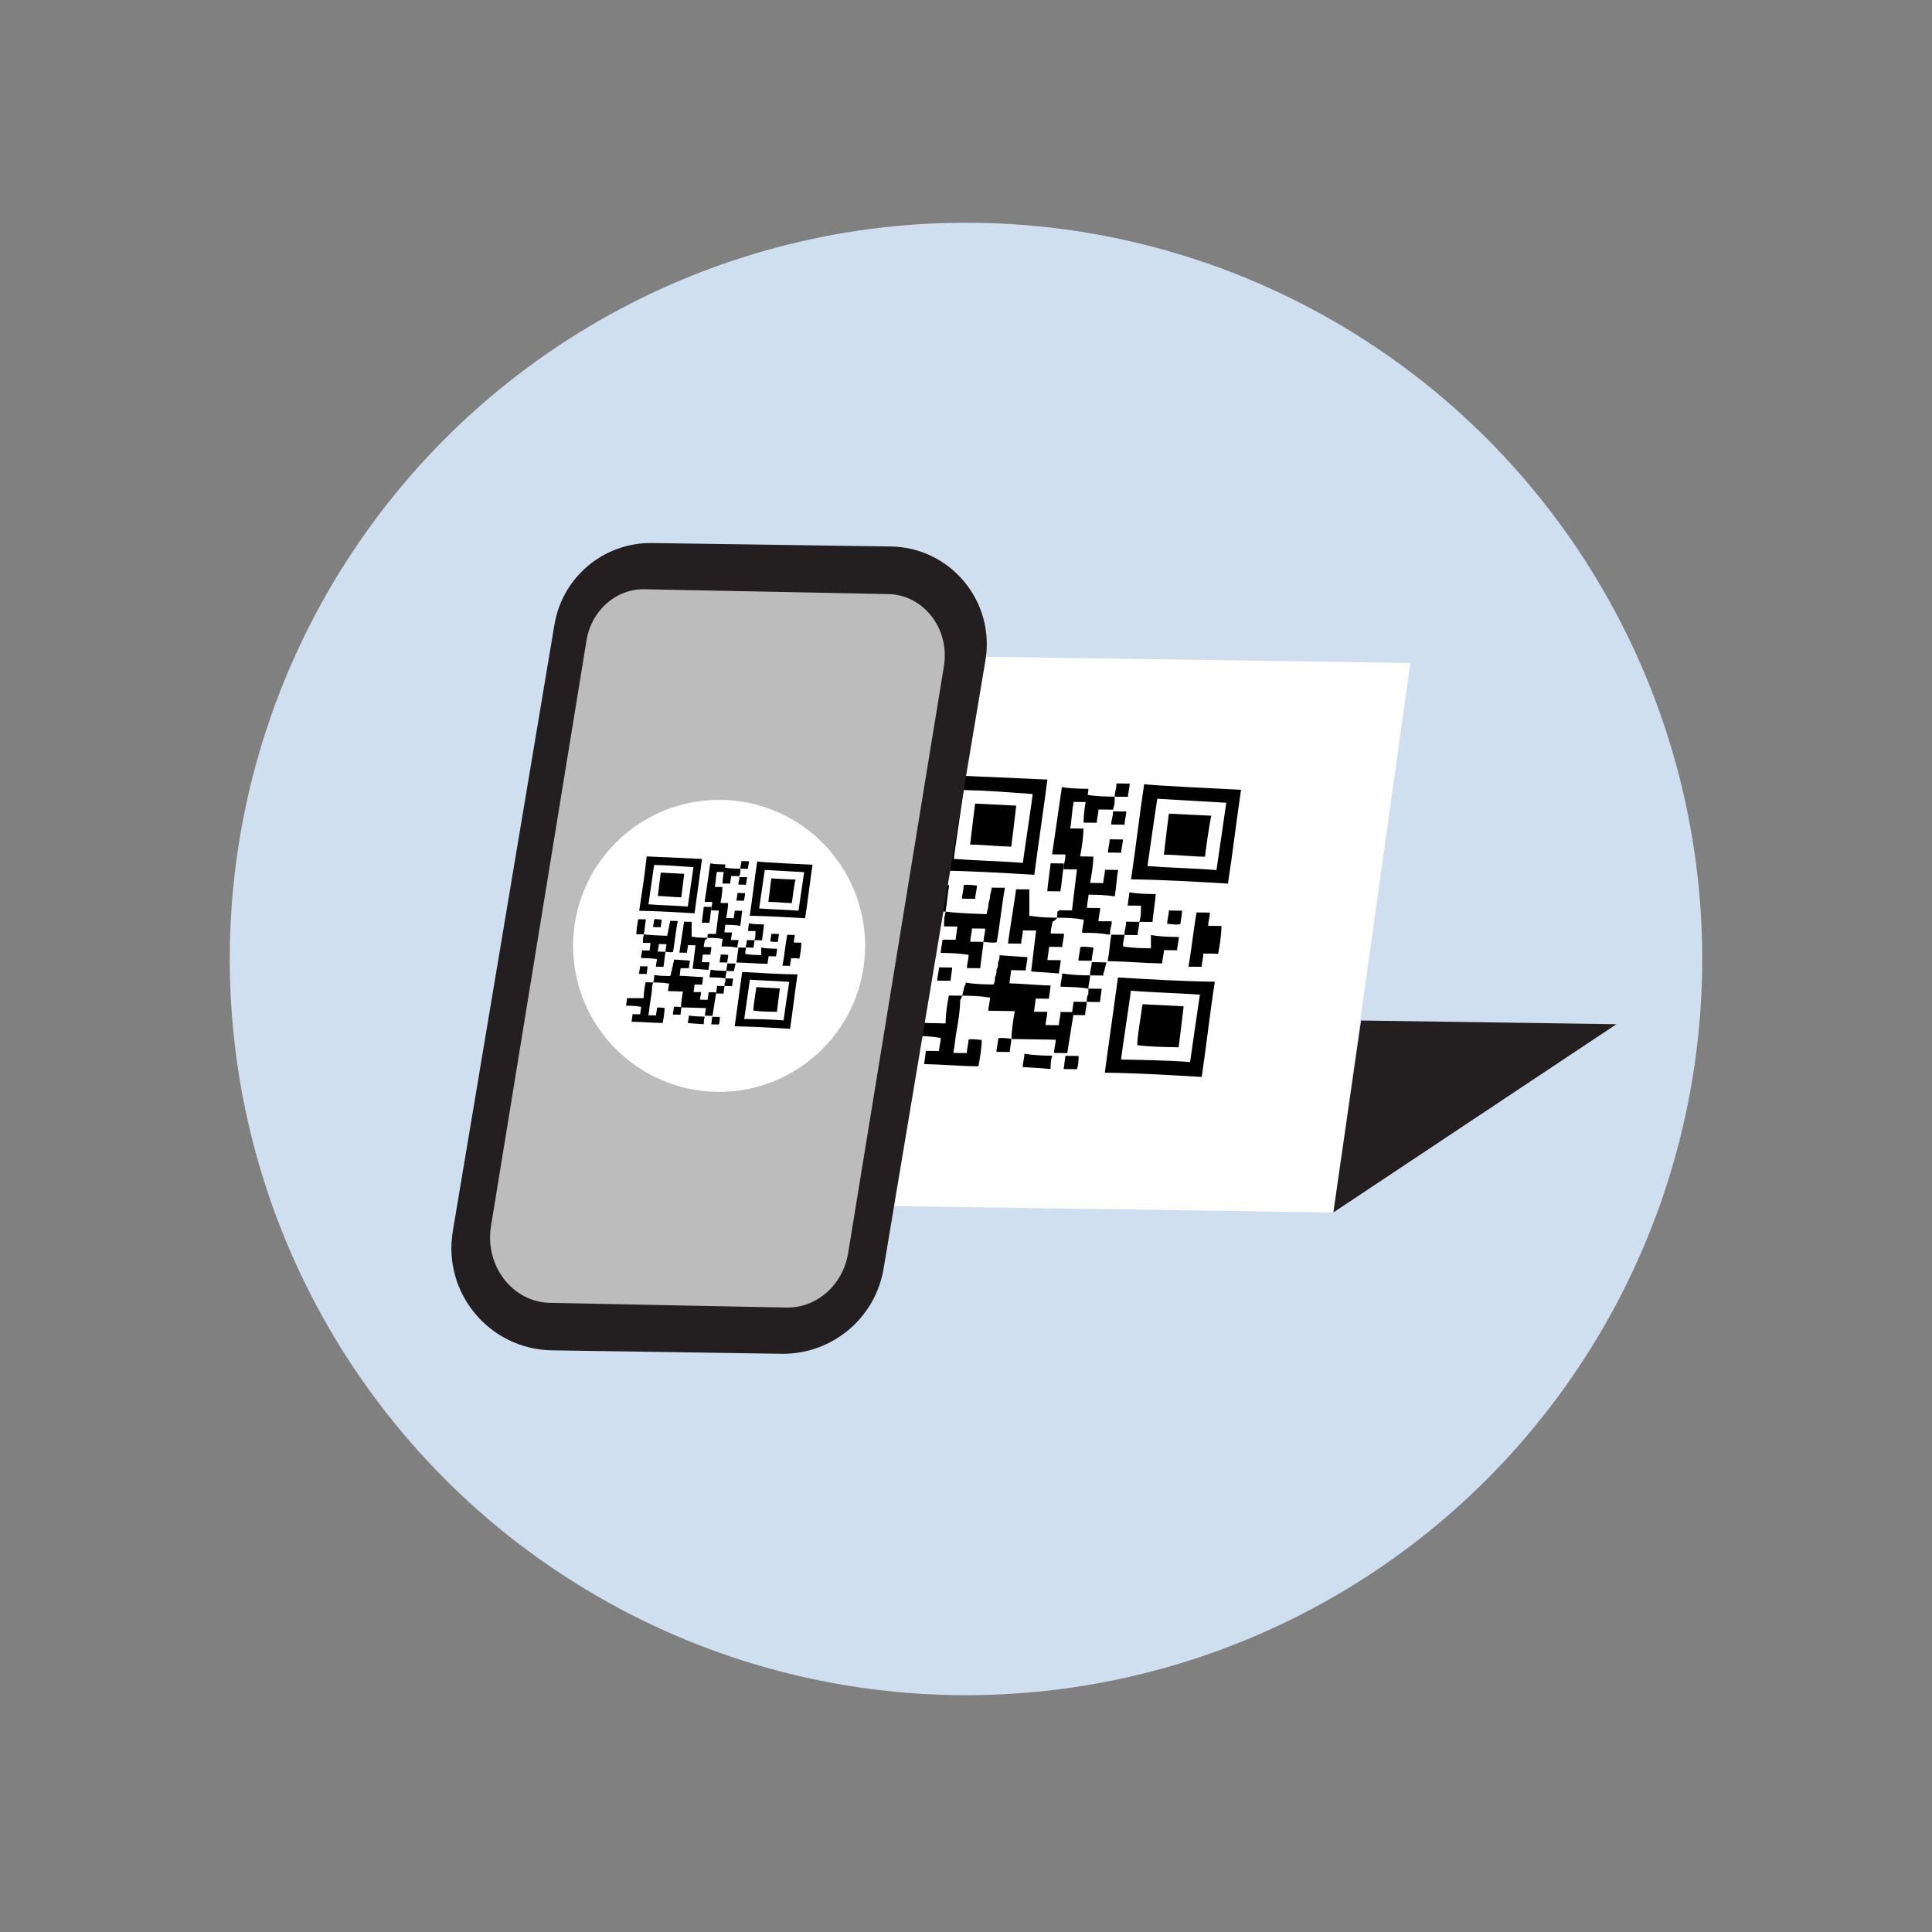 <svg xmlns="http://www.w3.org/2000/svg" xmlns:xlink="http://www.w3.org/1999/xlink" id="Layer_1" x="0px" y="0px" viewBox="0 0 1400 1400" style="enable-background:new 0 0 1400 1400;" xml:space="preserve"><rect x="0" y="0" width="1400" height="1400" fill="#808080" stroke="none"/><style type="text/css">	.st0{fill:#D0DFEF;}	.st1{fill:#FFFFFF;}	.st2{fill:#231F20;}	.st3{fill:#BCBCBC;}</style><circle class="st0" cx="700" cy="694.9" r="533.5"></circle><g>	<g>		<polygon class="st1" points="609.3,474.4 554.5,872.6 966.2,878.6 1022,480.4   "></polygon>	</g>	<polyline class="st2" points="1171.3,742.2 966.2,878.6 986.3,739.5 1171.3,742.2  "></polyline>	<g>		<g>			<path d="M870.8,780.4c-23.4-1.4-46.8-2.8-70.2-3.1c0-1.1,9.5-68,9.5-69c23.4,1.4,46.8,2.8,70.2,3.1    C876.8,733.6,874.3,757,870.8,780.4z M862.4,769.6L862.4,769.6L862.4,769.6C862.4,769.6,862.4,768.5,862.4,769.6    c2.4-17,4.7-32.9,7.1-48.8l0,0c-17-1.3-33-1.5-50-2.9c0,1.1-7.1,47.8-7.1,49.9C828.4,768.1,845.4,768.3,862.4,769.6z"></path>		</g>		<g>			<path d="M899.3,572.3C899.3,572.3,899.3,573.3,899.3,572.3c-3.5,23.4-6,45.7-9.5,68l0,0l0,0l0,0c-23.4-1.4-46.8-2.8-70.2-3.1    c3.5-23.4,6-45.7,9.5-69C831.3,569.1,899.3,572.3,899.3,572.3z M888.6,581.7c-1.1,0-47.8-2.8-50-2.9l0,0l0,0l0,0    c-2.4,15.9-4.7,31.8-7.1,48.8l0,0c17,1.3,33,1.5,50,2.9C883.8,614.6,886.2,598.7,888.6,581.7z"></path>		</g>		<g>			<path d="M688.8,561.8c1.1,0,69.1,3.1,70.2,3.1c0,1.1-9.5,68-9.5,69c-23.4-1.4-46.8-2.8-70.2-3.1    C682.9,607.4,686.4,585.1,688.8,561.8z M698.3,572.5c0,1.1-7.1,47.8-7.1,49.9c17,1.3,33,1.5,50,2.9c0-1.1,7.1-47.8,7.1-49.9    C731.2,574.1,714.2,572.8,698.3,572.5z"></path>		</g>		<g>			<path d="M766.1,665l1.1,0c5.3,0.1,11.7,0.2,17,1.3l1.1,0c0,3.2-1.2,6.4-1.2,9.6l1.1,0c6.4,0.1,11.7,0.2,18.1,1.3l1.1,0l0,0    c0-1.1,0-1.1,0-2.1c0-2.1,1.1-4.2,1.2-6.4l0-1.1c-1.1,0-2.1,0-3.2,0c-1.1,0-2.1,0-3.2,0c-1.1,0-2.1,0-3.2,0    c0-3.2,1.2-6.4,1.2-9.6c-3.2,0-6.4-0.1-9.6-0.1c0-1.1,1.2-8.5,1.2-9.6c6.4,0.1,12.8,0.2,19.1,1.3l0,0l0,0c0,0,0,0,0-1.1    c1.2-6.4,1.2-12.7,2.4-18.1l0,0c-3.2,0-6.4-0.1-9.6-0.1c0,3.2-1.2,6.4-1.2,9.6c-1.1,0-8.5-0.1-9.6-0.1c1.2-6.4,2.3-12.7,2.4-19.1    l-1.1,0c-2.1,0-5.3-0.1-7.4-0.1l-1.1,0c1.2-6.4,2.3-12.7,2.4-20.2l0,0c-3.2,0-6.4-0.1-9.6-0.1l0,0c1.2-6.4,1.2-12.7,2.4-18.1    c0,0,0,0,0-1.1l0,0l0,0c3.2,0,6.4,0.1,9.6,0.1l0,0c0-3.2,1.2-6.4,1.2-9.6l0,0l0,0l-1.1,0c-6.4-0.1-12.8-0.2-18.1-1.3l0,0    c-2.4,15.9-4.7,32.9-7.1,48.8c3.2,0,6.4,0.1,9.6,0.1l0,1.1c0,3.2-1.1,5.3-1.2,8.5c0,0,0,0,0,1.1l0,0c3.2,0,6.4,0.1,8.5,0.1l1.1,0    c-1.2,9.6-2.4,20.2-3.6,29.7c-3.2,0-6.4-0.1-9.6-0.1l0,1.1C766.2,658.6,766.1,661.8,766.1,665C766.1,663.9,766.1,665,766.1,665    L766.1,665z"></path>		</g>		<g>			<path d="M697.2,721.5C697.2,721.5,698.2,721.5,697.2,721.5c7.4,0.1,12.8,0.2,19.1,1.3l1.1,0c0,3.2-1.2,6.4-1.2,9.6    c2.1,0,4.3,0.1,6.4,0.1c2.1,0,4.3,0.1,6.4,0.1c2.1,0,4.3,0.1,6.4,0.1c-1.2,6.4-2.3,12.7-2.4,20.2c2.1,0,4.3,0.1,6.4,0.1    c2.1,0,4.3,0.1,6.4,0.1c2.1,0,4.3,0.1,6.4,0.1c2.1,0,4.3,0.1,6.4,0.1c2.1,0,4.3,0.1,6.4,0.1c0,3.2-1.2,6.4-1.2,9.6l0,0    c3.2,0,6.4,0.1,9.6,0.1c0-1.1,4.7-28.7,4.7-29.7c-3.2,0-6.4-0.1-9.6-0.1c0,3.2-1.2,6.4-1.2,9.6c-3.2,0-6.4-0.1-9.6-0.1    c0-3.2,1.2-6.4,1.2-9.6c-1.1,0-2.1,0-3.2,0c-1.1,0-2.1,0-3.2,0c-1.1,0-2.1,0-3.2,0c0-1.1,1.2-8.5,1.2-9.6c3.2,0,6.4,0.1,9.6,0.1    c0-1.1,1.2-8.5,1.2-9.6c-9.6-0.1-20.2-1.4-29.8-1.5c0-1.1,1.2-8.5,1.2-9.6c2.1,0,3.2,0,5.3,0.1s3.2,0,5.3,0.1    c0-3.2,1.2-6.4,1.2-9.6c-1.1,0-18.1-1.3-20.2-1.4c0,1.1,0,3.2-1.1,5.3c0,2.1,0,3.2-1.1,5.3c0,2.1,0,3.2-1.1,5.3    c0,2.1,0,3.2-1.1,5.3c-6.4-0.1-13.8-0.2-20.2-1.4c0,0,0,0,0,1.1C698.3,715.1,698.3,718.3,697.2,721.5L697.2,721.5L697.2,721.5z"></path>		</g>		<g>			<path d="M685.3,660.6C685.3,661.7,685.3,661.7,685.3,660.6c-1.1,3.2-1.2,6.4-1.2,9.6c0,0,0,0,0,1.1c3.2,0,6.4,0.1,9.6,0.1    c0,1.1-1.2,8.5-1.2,9.6c-3.2,0-6.4-0.1-9.6-0.1c0,3.2-1.2,6.4-1.2,9.6c6.4,0.1,12.8,0.2,20.2,1.4c0,3.2-1.2,6.4-1.2,9.6    c3.2,0,6.4,0.1,9.6,0.1c0-1.1,2.4-18.1,2.4-19.1c-3.2,0-6.4-0.1-9.6-0.1c0-3.2,1.2-6.4,1.2-9.6c1.1,0,8.5,0.1,9.6,0.1    c0,3.2-1.2,6.4-1.2,9.6c1.1,0,8.5,1.2,9.6,0.1c2.3-12.7,3.6-26.5,5.9-39.3c-3.2,0-6.4-0.1-9.6-0.1c0,2.1-1.1,4.2-1.2,6.4    c0,2.1-1.1,4.2-1.2,6.4c0,2.1-1.1,4.2-1.2,6.4l-1.1,0C705.5,662,695.9,661.9,685.3,660.6C686.3,660.7,686.3,660.7,685.3,660.6    L685.3,660.6z"></path>		</g>		<g>			<path d="M697.2,721.5L697.2,721.5c-3.2,0-6.4-0.1-9.6-0.1l0,0c-1.2,6.4-2.3,12.7-2.4,20.2c-1.1,0-3.2,0-4.3-0.1    c-1.1,0-2.1,0-4.3-0.1c-1.1,0-3.2,0-4.3-0.1c-1.1,0-2.1,0-4.3-0.1c-1.1,0-3.2,0-4.3-0.1c0,3.2-1.2,6.4-1.2,9.6l1.1,0    c5.3,0.1,11.7,0.2,17,1.3l1.1,0c0,3.2-1.2,6.4-1.2,9.6c-3.2,0-6.4-0.1-9.6-0.1c0,1.1-1.2,8.5-1.2,9.6c12.8,0.2,26.6,1.5,39.3,1.6    c1.2-6.4,2.3-12.7,2.4-19.1c-1.1,0-8.5-1.2-9.6-0.1c0,3.2-1.2,6.4-1.2,9.6c-3.2,0-6.4-0.1-9.6-0.1l0-1.1    c1.1-5.3,1.2-10.6,2.4-15.9c1.2-7.4,2.3-13.8,2.4-21.2C697.1,722.5,697.2,721.5,697.2,721.5L697.2,721.5z"></path>		</g>		<g>			<path d="M766.1,665C765,665,765,665,766.1,665c-7.4-0.1-12.8-0.2-19.1-1.3l-1.1,0c0-1.1,0-2.1,0-3.2c0-1.1,0-2.1,0-3.2    s0-2.1,0-3.2c0-1.1,0-2.1,0-3.2c0-1.1,0-2.1,0-3.2c0-1.1,0-2.1,0-3.2c-3.2,0-6.4-0.1-9.6-0.1c0,1.1-5.9,38.2-5.9,39.3    c3.2,0,6.4,0.1,9.6,0.1c0-3.2,1.2-6.4,1.2-9.6c3.2,0,6.4,0.1,9.6,0.1c-1.2,9.6-2.4,20.2-3.6,29.7c1.1,0,19.1,1.3,20.2,1.4    c0-3.2,1.2-6.4,1.2-9.6c-3.2,0-6.4-0.1-9.6-0.1c0-1.1,1.2-8.5,1.2-9.6c3.2,0,6.4,0.1,9.6,0.1c0-3.2,1.2-6.4,1.2-9.6    c-3.2,0-6.4-0.1-9.6-0.1l0-1.1c0-2.1,1.1-5.3,1.2-7.4C766,666.1,766.1,665,766.1,665L766.1,665z"></path>		</g>		<g>			<path d="M814.8,677.4c-3.2,0-6.4-0.1-9.6-0.1l0,0l0,1.1c-1.1,5.3-1.2,11.7-2.4,17l0,1.1l0,0l1.1,0c12.8,0.2,24.4,1.4,37.2,1.6    l1.1,0c0-3.2,1.2-6.4,1.2-9.6c3.2,0,6.4,0.1,9.6,0.1c0-3.2,1.2-6.4,1.2-9.6c-6.4-0.1-12.8-0.2-20.2-1.4c0,1.1,0,2.1,0,3.2    c0,1.1,0,2.1,0,3.2c0,1.1,0,2.1,0,3.2c-6.4-0.1-13.8-0.2-20.2-1.4l0-1.1C813.7,682.7,814.8,679.6,814.8,677.4    C814.8,678.5,814.8,678.5,814.8,677.4L814.8,677.4z"></path>		</g>		<g>			<path d="M882.7,691.2c1.2-6.4,2.3-12.7,2.4-20.2c-3.2,0-6.4-0.1-9.6-0.1c0-3.2,1.2-6.4,1.2-9.6c-3.2,0-6.4-0.1-9.6-0.1    c-2.3,12.7-3.6,26.5-5.9,39.3c3.2,0,6.4,0.1,9.6,0.1c0-3.2,1.2-6.4,1.2-9.6c1.1,0,2.1,0,3.2,0c1.1,0,2.1,0,3.2,0    C880.6,691.1,881.6,691.2,882.7,691.2z"></path>		</g>		<g>			<path d="M807.8,577.3L807.8,577.3c-6.4-0.1-13.8-0.2-20.2-1.4l0,0c-1.2,6.4-2.3,12.7-2.4,20.2l0,0c3.2,0,6.4,0.1,9.6,0.1    c0-3.2,1.2-6.4,1.2-9.6l1.1,0c3.2,0,5.3,0.1,8.5,0.1c0,0,0,0,1.1,0l0,0l0-1.1C807.7,583.7,807.7,581.6,807.8,577.3    C807.8,578.4,807.8,578.4,807.8,577.3L807.8,577.3z"></path>		</g>		<g>			<path d="M825.6,668c1.1,0,1.1,0,2.1,0c2.1,0,5.3,0.1,7.4,0.1c0-1.1,2.4-18.1,2.4-20.2c-6.4-0.1-12.8-0.2-19.1-1.3    c0,1.1-1.2,8.5-1.2,9.6c3.2,0,6.4,0.1,9.6,0.1C826.8,661.6,826.7,664.8,825.6,668L825.6,668z"></path>		</g>		<g>			<path d="M685.3,660.6l0-1.1c1.1-5.3,1.2-11.7,2.4-17l0-1.1c-3.2,0-6.4-0.1-9.6-0.1c-1.2,6.4-2.3,12.7-2.4,19.1l0,0    C678.9,660.6,682.1,660.6,685.3,660.6L685.3,660.6L685.3,660.6z"></path>		</g>		<g>			<path d="M762.5,765c-6.4-0.1-12.8-0.2-20.2-1.4c0,3.2-1.2,6.4-1.2,9.6c1.1,0,19.1,1.3,20.2,1.4    C761.3,771.3,761.4,768.1,762.5,765L762.5,765z"></path>		</g>		<g>			<path d="M770.9,625.7c-3.2,0-5.3-0.1-8.5-0.1l-1.1,0c0,1.1-2.4,18.1-2.4,20.2c3.2,0,6.4,0.1,9.6,0.1l0-1.1    c1.1-5.3,1.2-11.7,2.4-17C770.9,626.8,770.9,625.7,770.9,625.7L770.9,625.7z"></path>		</g>		<g>			<path d="M788.7,716.4c0-3.2,1.2-6.4,1.2-9.6l0,0c-6.4-0.1-12.8-0.2-20.2-1.4c0,3.2-1.2,6.4-1.2,9.6    C776,715.2,782.4,715.3,788.7,716.4L788.7,716.4z"></path>		</g>		<g>			<path d="M825.6,668l-1.1,0c-2.1,0-5.3-0.1-7.4-0.1l-1.1,0l0,1.1c0,2.1-1.1,5.3-1.2,7.4l0,1.1l0,0c3.2,0,5.3,0.1,8.5,0.1l1.1,0    C824.4,674.4,825.6,671.2,825.6,668L825.6,668z"></path>		</g>		<g>			<path d="M787.5,726l1.1,0c2.1,0,5.3,0.1,7.4,0.1l1.1,0c0-1.1,1.2-8.5,1.2-9.6c-3.2,0-6.4-0.1-9.6-0.1l0,0c0,1.1,0,3.2-0.1,4.3    C787.6,721.7,787.5,723.8,787.5,726L787.5,726z"></path>		</g>		<g>			<path d="M697.1,651.2c3.2,0,6.4,0.1,9.6,0.1c0-3.2,1.2-6.4,1.2-9.6c-1.1,0-8.5-1.2-9.6-0.1C698.3,644.9,697.2,648.1,697.1,651.2z    "></path>		</g>		<g>			<path d="M801.8,697.4c-1.1,0-3.2,0-4.3-0.1c-2.1,0-4.3-0.1-6.4-0.1l0,0c0,3.2-1.1,5.3-1.2,8.5l0,1.1c3.2,0,6.4,0.1,9.6,0.1l0-1.1    C800.6,702.8,800.7,700.6,801.8,697.4L801.8,697.4L801.8,697.4z"></path>		</g>		<g>			<path d="M813.7,608.3c-3.2,0-6.4-0.1-9.6-0.1c0,3.2-1.2,6.4-1.2,9.6c3.2,0,6.4,0.1,9.6,0.1C812.5,614.6,813.7,611.4,813.7,608.3z    "></path>		</g>		<g>			<path d="M806.5,587.9l0,1.1c0,2.1-1.1,5.3-1.2,7.4l0,1.1c3.2,0,6.4,0.1,9.6,0.1c0-3.2,1.2-6.4,1.2-9.6c0,0,0,0-1.1,0    C812.9,588,810.8,588,806.5,587.9C807.6,588,806.5,587.9,806.5,587.9L806.5,587.9z"></path>		</g>		<g>			<path d="M807.8,577.3c3.2,0,6.4,0.1,9.6,0.1c0-3.2,1.2-6.4,1.2-9.6c-3.2,0-6.4-0.1-9.6-0.1l0,1.1c0,2.1-1.1,5.3-1.2,7.4    C807.8,577.3,807.8,577.3,807.8,577.3L807.8,577.3z"></path>		</g>		<g>			<path d="M791.1,696.2c0-3.2,1.2-6.4,1.2-9.6c-1.1,0-8.5-1.2-9.6-0.1c0,3.2-1.2,6.4-1.2,9.6C784.8,696.1,788,696.2,791.1,696.2    L791.1,696.2z"></path>		</g>		<g>			<path d="M781.6,765.2c-3.2,0-6.4-0.1-9.6-0.1c0,1.1-1.2,8.5-1.2,9.6c3.2,0,6.4,0.1,9.6,0.1C781.5,771.6,781.6,768.4,781.6,765.2z    "></path>		</g>		<g>			<path d="M847,659.8c0,3.2-1.2,6.4-1.2,9.6c1.1,0,7.4,1.2,9.6,0.1c0-1.1,1.2-7.4,1.2-9.6C856.6,659.9,849.1,659.8,847,659.8z"></path>		</g>		<g>			<path d="M680.4,701c0,3.2-1.2,6.4-1.2,9.6c3.2,0,6.4,0.1,9.6,0.1c0-1.1,1.2-8.5,1.2-9.6C688.9,701.1,681.5,701,680.4,701z"></path>		</g>		<g>			<path d="M787.5,726c-1.1,0-1.1,0-2.1,0c-2.1,0-4.3-0.1-6.4-0.1l-1.1,0c0,1.1-1.2,8.5-1.2,9.6c3.2,0,6.4,0.1,9.6,0.1    C786.4,732.3,787.5,729.2,787.5,726L787.5,726z"></path>		</g>		<g>			<path d="M722.1,762.2c3.2,0,6.4,0.1,9.6,0.1c0-1.1,1.2-8.5,1.2-9.6c-1.1,0-8.5-1.2-9.6-0.1C723.3,755.9,722.1,759.1,722.1,762.2z    "></path>		</g>		<g>			<path d="M854.1,758.9c1.2-9.6,2.4-19.1,3.6-29.7c-1.1,0-28.7-1.5-29.8-1.5c0,1.1-4.7,28.7-3.6,29.7    C833.9,758.6,843.4,758.7,854.1,758.9z"></path>		</g>		<g>			<path d="M847,589.6c-1.2,9.6-2.4,19.1-3.6,29.7c9.6,0.1,20.2,1.4,29.8,1.5c0-1.1,3.6-27.6,4.7-29.7    C875.7,591.1,848,589.6,847,589.6z"></path>		</g>		<g>			<path d="M732.8,613.5c1.2-9.6,2.4-19.1,3.6-29.7c-1.1,0-28.7-1.5-29.8-1.5c-1.2,9.6-2.4,19.1-3.6,29.7    C712.6,612.1,722.1,613.3,732.8,613.5z"></path>		</g>	</g>	<path class="st2" d="M566.3,981L400,978.5c-45.3-0.7-79.3-41.5-71.9-86.2l73.7-439.8c5.8-34.4,35.8-59.5,70.7-59l172.9,2.5  c43.3,0.6,75.8,39.7,68.7,82.4l-73.8,440.8C634.3,955.3,602.9,981.5,566.3,981z"></path>	<path class="st3" d="M569.9,947.5l-171.3-3.4c-27.2-0.5-47.5-26.9-42.8-55.6L425,464.1c3.5-21.7,21.4-37.5,42-37.1l176.8,3.5  c25.5,0.5,44.6,25.2,40.2,52.2L614.6,908C610.8,931.2,591.8,947.9,569.9,947.5z"></path>	<circle class="st1" cx="521.1" cy="685.4" r="105.8"></circle>	<g>		<g>			<path d="M572.5,745.5c-13.4-0.8-26.7-1.6-40.1-1.8c0-0.6,5.4-38.8,5.4-39.4c13.4,0.8,26.7,1.6,40.1,1.8    C576,718.8,574.5,732.2,572.5,745.5z M567.8,739.4L567.8,739.4L567.8,739.4C567.8,739.4,567.8,738.8,567.8,739.4    c1.4-9.7,2.7-18.8,4.1-27.9l0,0c-9.7-0.7-18.8-0.9-28.5-1.6c0,0.6-4,27.3-4.1,28.5C548.3,738.5,558,738.6,567.8,739.4z"></path>		</g>		<g>			<path d="M588.8,626.6C588.8,626.6,588.8,627.3,588.8,626.6c-2,13.3-3.4,26.1-5.4,38.8l0,0l0,0l0,0c-13.4-0.8-26.7-1.6-40.1-1.8    c2-13.3,3.4-26.1,5.4-39.4C550,624.9,588.8,626.6,588.8,626.6z M582.7,632c-0.6,0-27.3-1.6-28.5-1.6l0,0l0,0l0,0    c-1.3,9.1-2.7,18.2-4.1,27.9l0,0c9.7,0.7,18.8,0.9,28.5,1.6C580,650.8,581.3,641.7,582.7,632z"></path>		</g>		<g>			<path d="M468.6,620.6c0.6,0,39.5,1.8,40.1,1.8c0,0.6-5.4,38.8-5.4,39.4c-13.4-0.8-26.7-1.6-40.1-1.8    C465.2,646.7,467.2,634,468.6,620.6z M474,626.8c0,0.6-4,27.3-4.1,28.5c9.7,0.7,18.8,0.9,28.5,1.6c0-0.6,4-27.3,4.1-28.5    C492.8,627.7,483.1,626.9,474,626.8z"></path>		</g>		<g>			<path d="M512.7,679.6l0.6,0c3,0,6.7,0.1,9.7,0.7l0.6,0c0,1.8-0.7,3.6-0.7,5.5l0.6,0c3.6,0.1,6.7,0.1,10.3,0.8l0.6,0l0,0    c0-0.6,0-0.6,0-1.2c0-1.2,0.6-2.4,0.7-3.6l0-0.6c-0.6,0-1.2,0-1.8,0s-1.2,0-1.8,0c-0.6,0-1.2,0-1.8,0c0-1.8,0.7-3.6,0.7-5.5    c-1.8,0-3.6-0.1-5.5-0.1c0-0.6,0.7-4.9,0.7-5.5c3.6,0.1,7.3,0.1,10.9,0.8l0,0l0,0c0,0,0,0,0-0.6c0.7-3.6,0.7-7.3,1.4-10.3l0,0    c-1.8,0-3.6-0.1-5.5-0.1c0,1.8-0.7,3.6-0.7,5.5c-0.6,0-4.9-0.1-5.5-0.1c0.7-3.6,1.3-7.3,1.4-10.9l-0.6,0c-1.2,0-3,0-4.3-0.1    l-0.6,0c0.7-3.6,1.3-7.3,1.4-11.5l0,0c-1.8,0-3.6-0.1-5.5-0.1l0,0c0.7-3.6,0.7-7.3,1.4-10.3c0,0,0,0,0-0.6l0,0l0,0    c1.8,0,3.6,0.1,5.5,0.1l0,0c0-1.8,0.7-3.6,0.7-5.5l0,0l0,0l-0.6,0c-3.6-0.1-7.3-0.1-10.3-0.8l0,0c-1.3,9.1-2.7,18.8-4.1,27.9    c1.8,0,3.6,0.1,5.5,0.1l0,0.6c0,1.8-0.7,3-0.7,4.9c0,0,0,0,0,0.6l0,0c1.8,0,3.6,0.1,4.9,0.1l0.6,0c-0.7,5.5-1.4,11.5-2.1,17    c-1.8,0-3.6-0.1-5.5-0.1l0,0.6C512.8,676,512.7,677.8,512.7,679.6C512.7,679,512.7,679.6,512.7,679.6L512.7,679.6z"></path>		</g>		<g>			<path d="M473.3,711.9C473.3,711.9,474,711.9,473.3,711.9c4.3,0.1,7.3,0.1,10.9,0.8l0.6,0c0,1.8-0.7,3.6-0.7,5.5    c1.2,0,2.4,0,3.6,0.1c1.2,0,2.4,0,3.6,0.1c1.2,0,2.4,0,3.6,0.1c-0.7,3.6-1.3,7.3-1.4,11.5c1.2,0,2.4,0,3.6,0.1    c1.2,0,2.4,0,3.6,0.1c1.2,0,2.4,0,3.6,0.1c1.2,0,2.4,0,3.6,0.1c1.2,0,2.4,0,3.6,0.1c0,1.8-0.7,3.6-0.7,5.5l0,0    c1.8,0,3.6,0.1,5.5,0.1c0-0.6,2.7-16.4,2.7-17c-1.8,0-3.6-0.1-5.5-0.1c0,1.8-0.7,3.6-0.7,5.5c-1.8,0-3.6-0.1-5.5-0.1    c0-1.8,0.7-3.6,0.7-5.5c-0.6,0-1.2,0-1.8,0c-0.6,0-1.2,0-1.8,0s-1.2,0-1.8,0c0-0.6,0.7-4.9,0.7-5.5c1.8,0,3.6,0.1,5.5,0.1    c0-0.6,0.7-4.9,0.7-5.5c-5.5-0.1-11.5-0.8-17-0.9c0-0.6,0.7-4.9,0.7-5.5c1.2,0,1.8,0,3,0c1.2,0,1.8,0,3,0c0-1.8,0.7-3.6,0.7-5.5    c-0.6,0-10.3-0.8-11.5-0.8c0,0.6,0,1.8-0.7,3c0,1.2,0,1.8-0.7,3c0,1.2,0,1.8-0.7,3c0,1.2,0,1.8-0.7,3c-3.6-0.1-7.9-0.1-11.5-0.8    c0,0,0,0,0,0.6C474,708.2,474,710.1,473.3,711.9L473.3,711.9L473.3,711.9z"></path>		</g>		<g>			<path d="M466.6,677.1C466.6,677.7,466.6,677.7,466.6,677.1c-0.6,1.8-0.7,3.6-0.7,5.5c0,0,0,0,0,0.6c1.8,0,3.6,0.1,5.5,0.1    c0,0.6-0.7,4.9-0.7,5.5c-1.8,0-3.6-0.1-5.5-0.1c0,1.8-0.7,3.6-0.7,5.5c3.6,0.1,7.3,0.1,11.5,0.8c0,1.8-0.7,3.6-0.7,5.5    c1.8,0,3.6,0.1,5.5,0.1c0-0.6,1.4-10.3,1.4-10.9c-1.8,0-3.6-0.1-5.5-0.1c0-1.8,0.7-3.6,0.7-5.5c0.6,0,4.9,0.1,5.5,0.1    c0,1.8-0.7,3.6-0.7,5.5c0.6,0,4.9,0.7,5.5,0.1c1.3-7.3,2-15.2,3.4-22.4c-1.8,0-3.6-0.1-5.5-0.1c0,1.2-0.6,2.4-0.7,3.6    c0,1.2-0.6,2.4-0.7,3.6c0,1.2-0.6,2.4-0.7,3.6l-0.6,0C478.1,677.9,472.6,677.8,466.6,677.1C467.2,677.1,467.2,677.1,466.6,677.1    L466.6,677.1z"></path>		</g>		<g>			<path d="M473.3,711.9L473.3,711.9c-1.8,0-3.6-0.1-5.5-0.1l0,0c-0.7,3.6-1.3,7.3-1.4,11.5c-0.6,0-1.8,0-2.4,0c-0.6,0-1.2,0-2.4,0    c-0.6,0-1.8,0-2.4,0c-0.6,0-1.2,0-2.4,0c-0.6,0-1.8,0-2.4,0c0,1.8-0.7,3.6-0.7,5.5l0.6,0c3,0,6.7,0.1,9.7,0.7l0.6,0    c0,1.8-0.7,3.6-0.7,5.5c-1.8,0-3.6-0.1-5.5-0.1c0,0.6-0.7,4.9-0.7,5.5c7.3,0.1,15.2,0.8,22.5,0.9c0.7-3.6,1.3-7.3,1.4-10.9    c-0.6,0-4.9-0.7-5.5-0.1c0,1.8-0.7,3.6-0.7,5.5c-1.8,0-3.6-0.1-5.5-0.1l0-0.6c0.7-3,0.7-6.1,1.3-9.1c0.7-4.2,1.3-7.9,1.4-12.1    C473.3,712.5,473.3,711.9,473.3,711.9L473.3,711.9z"></path>		</g>		<g>			<path d="M512.7,679.6C512.1,679.6,512.1,679.6,512.7,679.6c-4.3-0.1-7.3-0.1-10.9-0.8l-0.6,0c0-0.6,0-1.2,0-1.8    c0-0.6,0-1.2,0-1.8c0-0.6,0-1.2,0-1.8c0-0.6,0-1.2,0-1.8c0-0.6,0-1.2,0-1.8c0-0.6,0-1.2,0-1.8c-1.8,0-3.6-0.1-5.5-0.1    c0,0.6-3.4,21.8-3.4,22.4c1.8,0,3.6,0.1,5.5,0.1c0-1.8,0.7-3.6,0.7-5.5c1.8,0,3.6,0.1,5.5,0.1c-0.7,5.5-1.4,11.5-2.1,17    c0.6,0,10.9,0.8,11.5,0.8c0-1.8,0.7-3.6,0.7-5.5c-1.8,0-3.6-0.1-5.5-0.1c0-0.6,0.7-4.9,0.7-5.5c1.8,0,3.6,0.1,5.5,0.1    c0-1.8,0.7-3.6,0.7-5.5c-1.8,0-3.6-0.1-5.5-0.1l0-0.6c0-1.2,0.7-3,0.7-4.2C512.7,680.2,512.7,679.6,512.7,679.6L512.7,679.6z"></path>		</g>		<g>			<path d="M540.6,686.7c-1.8,0-3.6-0.1-5.5-0.1l0,0l0,0.6c-0.7,3-0.7,6.7-1.4,9.7l0,0.6l0,0l0.6,0c7.3,0.1,14,0.8,21.3,0.9l0.6,0    c0-1.8,0.7-3.6,0.7-5.5c1.8,0,3.6,0.1,5.5,0.1c0-1.8,0.7-3.6,0.7-5.5c-3.6-0.1-7.3-0.1-11.5-0.8c0,0.6,0,1.2,0,1.8s0,1.2,0,1.8    s0,1.2,0,1.8c-3.6-0.1-7.9-0.1-11.5-0.8l0-0.6C539.9,689.8,540.5,687.9,540.6,686.7C540.6,687.3,540.6,687.3,540.6,686.7    L540.6,686.7z"></path>		</g>		<g>			<path d="M579.3,694.6c0.7-3.6,1.3-7.3,1.4-11.5c-1.8,0-3.6-0.1-5.5-0.1c0-1.8,0.7-3.6,0.7-5.5c-1.8,0-3.6-0.1-5.5-0.1    c-1.3,7.3-2,15.2-3.4,22.4c1.8,0,3.6,0.1,5.5,0.1c0-1.8,0.7-3.6,0.7-5.5c0.6,0,1.2,0,1.8,0c0.6,0,1.2,0,1.8,0    C578.1,694.6,578.7,694.6,579.3,694.6z"></path>		</g>		<g>			<path d="M536.5,629.5L536.5,629.5c-3.6-0.1-7.9-0.1-11.5-0.8l0,0c-0.7,3.6-1.3,7.3-1.4,11.5l0,0c1.8,0,3.6,0.1,5.5,0.1    c0-1.8,0.7-3.6,0.7-5.5l0.6,0c1.8,0,3,0,4.9,0.1c0,0,0,0,0.6,0l0,0l0-0.6C536.5,633.2,536.5,632,536.5,629.5    C536.5,630.1,536.5,630.1,536.5,629.5L536.5,629.5z"></path>		</g>		<g>			<path d="M546.7,681.3c0.6,0,0.6,0,1.2,0c1.2,0,3,0,4.3,0.1c0-0.6,1.4-10.3,1.4-11.5c-3.6-0.1-7.3-0.1-10.9-0.8    c0,0.6-0.7,4.9-0.7,5.5c1.8,0,3.6,0.1,5.5,0.1C547.4,677.7,547.4,679.5,546.7,681.3L546.7,681.3z"></path>		</g>		<g>			<path d="M466.6,677.1l0-0.6c0.7-3,0.7-6.7,1.4-9.7l0-0.6c-1.8,0-3.6-0.1-5.5-0.1c-0.7,3.6-1.3,7.3-1.4,10.9l0,0    C462.9,677.1,464.7,677.1,466.6,677.1L466.6,677.1L466.6,677.1z"></path>		</g>		<g>			<path d="M510.7,736.7c-3.6-0.1-7.3-0.1-11.5-0.8c0,1.8-0.7,3.6-0.7,5.5c0.6,0,10.9,0.8,11.5,0.8C510,740.4,510,738.5,510.7,736.7    L510.7,736.7z"></path>		</g>		<g>			<path d="M515.5,657.2c-1.8,0-3,0-4.9-0.1l-0.6,0c0,0.6-1.4,10.3-1.4,11.5c1.8,0,3.6,0.1,5.5,0.1l0-0.6c0.7-3,0.7-6.7,1.4-9.7    C515.5,657.8,515.5,657.2,515.5,657.2L515.5,657.2z"></path>		</g>		<g>			<path d="M525.7,709c0-1.8,0.7-3.6,0.7-5.5l0,0c-3.6-0.1-7.3-0.1-11.5-0.8c0,1.8-0.7,3.6-0.7,5.5C518.4,708.3,522,708.3,525.7,709    L525.7,709z"></path>		</g>		<g>			<path d="M546.7,681.3l-0.6,0c-1.2,0-3,0-4.3-0.1l-0.6,0l0,0.6c0,1.2-0.7,3-0.7,4.2l0,0.6l0,0c1.8,0,3,0,4.9,0.1l0.6,0    C546.1,685,546.7,683.2,546.7,681.3L546.7,681.3z"></path>		</g>		<g>			<path d="M525,714.5l0.6,0c1.2,0,3,0,4.3,0.1l0.6,0c0-0.6,0.7-4.9,0.7-5.5c-1.8,0-3.6-0.1-5.5-0.1l0,0c0,0.6,0,1.8,0,2.4    C525,712,525,713.2,525,714.5L525,714.5z"></path>		</g>		<g>			<path d="M473.3,671.8c1.8,0,3.6,0.1,5.5,0.1c0-1.8,0.7-3.6,0.7-5.5c-0.6,0-4.9-0.7-5.5-0.1C474,668.1,473.3,669.9,473.3,671.8z"></path>		</g>		<g>			<path d="M533.1,698.2c-0.6,0-1.8,0-2.4,0c-1.2,0-2.4,0-3.6-0.1l0,0c0,1.8-0.7,3-0.7,4.9l0,0.6c1.8,0,3.6,0.1,5.5,0.1l0-0.6    C532.5,701.2,532.5,700,533.1,698.2L533.1,698.2L533.1,698.2z"></path>		</g>		<g>			<path d="M539.9,647.2c-1.8,0-3.6-0.1-5.5-0.1c0,1.8-0.7,3.6-0.7,5.5c1.8,0,3.6,0.1,5.5,0.1C539.3,650.8,539.9,649,539.9,647.2z"></path>		</g>		<g>			<path d="M535.8,635.6l0,0.6c0,1.2-0.7,3-0.7,4.2l0,0.6c1.8,0,3.6,0.1,5.5,0.1c0-1.8,0.7-3.6,0.7-5.5c0,0,0,0-0.6,0    C539.5,635.7,538.3,635.6,535.8,635.6C536.4,635.6,535.8,635.6,535.8,635.6L535.8,635.6z"></path>		</g>		<g>			<path d="M536.5,629.5c1.8,0,3.6,0.1,5.5,0.1c0-1.8,0.7-3.6,0.7-5.5c-1.8,0-3.6-0.1-5.5-0.1l0,0.6c0,1.2-0.7,3-0.7,4.2    C536.5,629.5,536.5,629.5,536.5,629.5L536.5,629.5z"></path>		</g>		<g>			<path d="M527,697.5c0-1.8,0.7-3.6,0.7-5.5c-0.6,0-4.9-0.7-5.5-0.1c0,1.8-0.7,3.6-0.7,5.5C523.4,697.4,525.2,697.4,527,697.5    L527,697.5z"></path>		</g>		<g>			<path d="M521.6,736.9c-1.8,0-3.6-0.1-5.5-0.1c0,0.6-0.7,4.9-0.7,5.5c1.8,0,3.6,0.1,5.5,0.1C521.6,740.5,521.6,738.7,521.6,736.9z    "></path>		</g>		<g>			<path d="M558.9,676.7c0,1.8-0.7,3.6-0.7,5.5c0.6,0,4.2,0.7,5.5,0.1c0-0.6,0.7-4.2,0.7-5.5C564.4,676.7,560.2,676.7,558.9,676.7z"></path>		</g>		<g>			<path d="M463.8,700.2c0,1.8-0.7,3.6-0.7,5.5c1.8,0,3.6,0.1,5.5,0.1c0-0.6,0.7-4.9,0.7-5.5C468.7,700.3,464.4,700.2,463.8,700.2z"></path>		</g>		<g>			<path d="M525,714.5c-0.6,0-0.6,0-1.2,0c-1.2,0-2.4,0-3.6-0.1l-0.6,0c0,0.6-0.7,4.9-0.7,5.5c1.8,0,3.6,0.1,5.5,0.1    C524.3,718.1,524.9,716.3,525,714.5L525,714.5z"></path>		</g>		<g>			<path d="M487.6,735.2c1.8,0,3.6,0.1,5.5,0.1c0-0.6,0.7-4.9,0.7-5.5c-0.6,0-4.9-0.7-5.5-0.1C488.3,731.5,487.6,733.4,487.6,735.2z    "></path>		</g>		<g>			<path d="M563,733.2c0.7-5.5,1.4-10.9,2.1-17c-0.6,0-16.4-0.8-17-0.9c0,0.6-2.7,16.4-2.1,17C551.4,733.1,556.9,733.1,563,733.2z"></path>		</g>		<g>			<path d="M558.9,636.5c-0.7,5.5-1.4,10.9-2.1,17c5.5,0.1,11.5,0.8,17,0.9c0-0.6,2.1-15.8,2.7-17    C575.3,637.4,559.5,636.6,558.9,636.5z"></path>		</g>		<g>			<path d="M493.7,650.2c0.7-5.5,1.4-10.9,2.1-17c-0.6,0-16.4-0.8-17-0.9c-0.7,5.5-1.4,10.9-2.1,17    C482.2,649.4,487.6,650.1,493.7,650.2z"></path>		</g>	</g></g></svg>